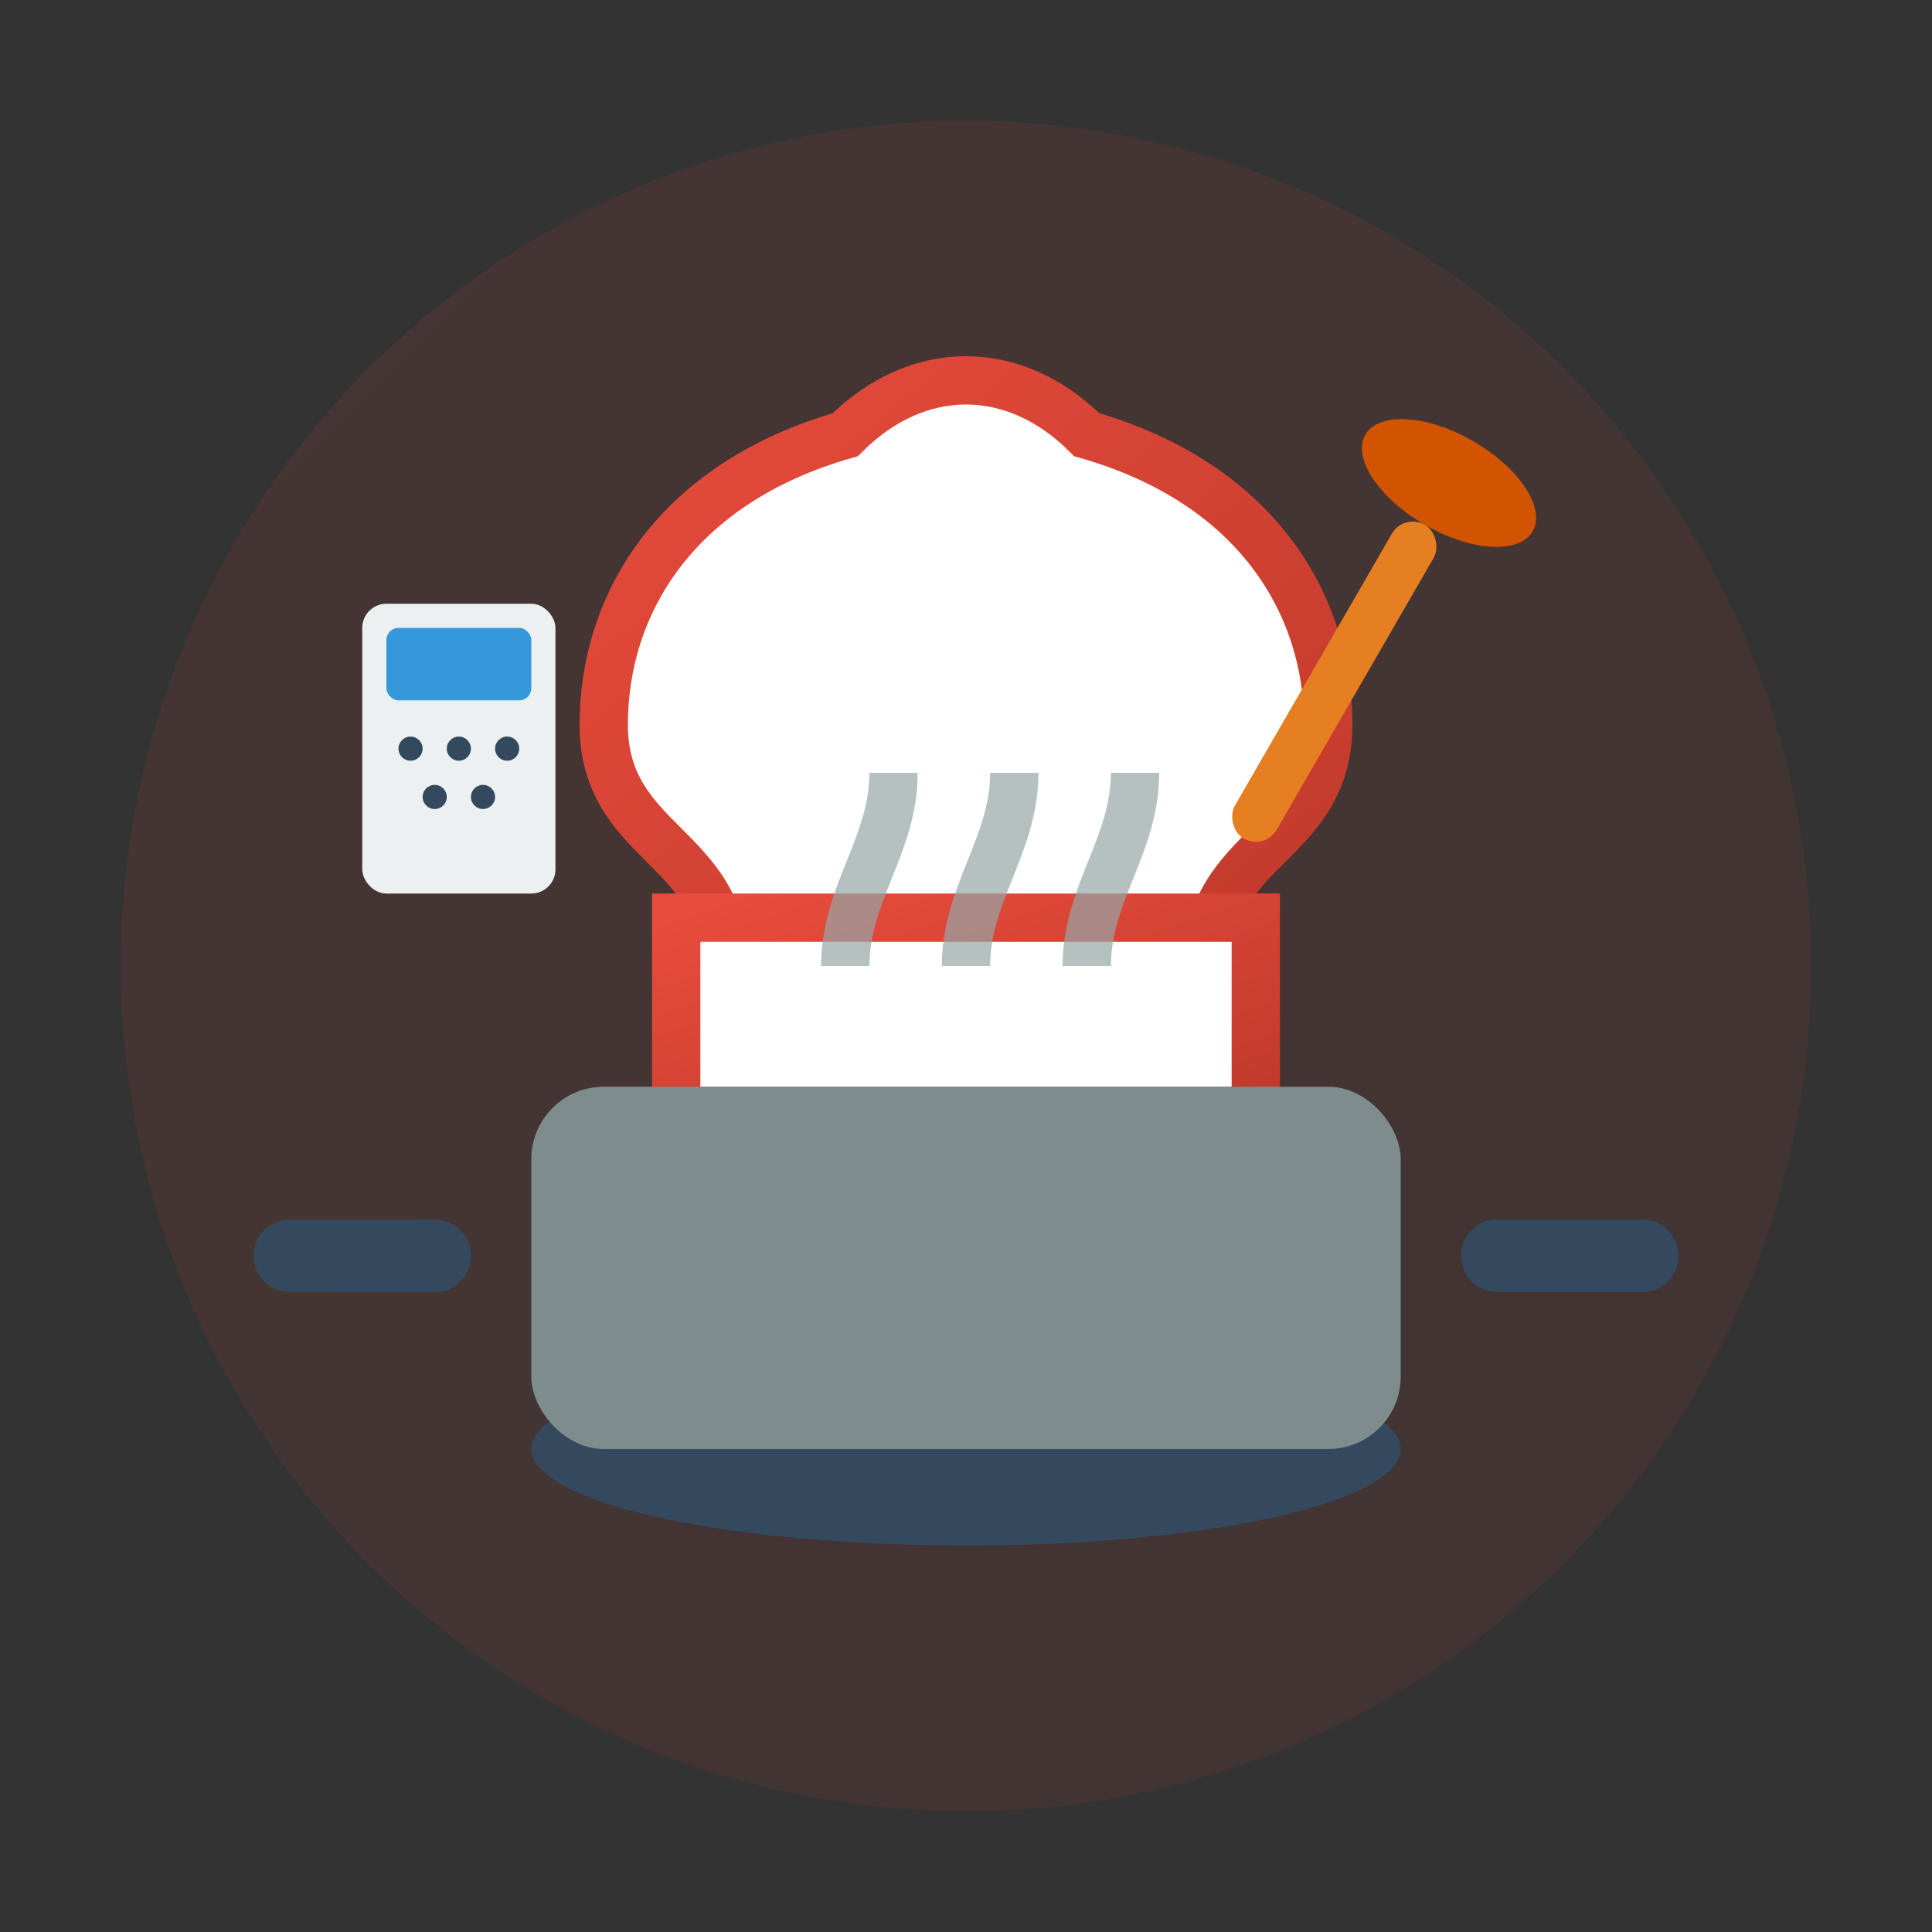 <svg width="80" height="80" viewBox="0 0 80 80" fill="none" xmlns="http://www.w3.org/2000/svg">
  <rect x="0" y="0" width="80" height="80" fill="#333333" stroke="none"/>
  <defs>
    <linearGradient id="kitchenGradient" x1="0%" y1="0%" x2="100%" y2="100%">
      <stop offset="0%" style="stop-color:#e74c3c;stop-opacity:1" />
      <stop offset="100%" style="stop-color:#c0392b;stop-opacity:1" />
    </linearGradient>
  </defs>
  
  <!-- Background circle -->
  <circle cx="40" cy="40" r="35" fill="url(#kitchenGradient)" opacity="0.1"/>
  
  <!-- Chef hat -->
  <path d="M25 30C25 25 28 20 35 18C38 15 42 15 45 18C52 20 55 25 55 30C55 35 50 35 50 40H30C30 35 25 35 25 30Z" 
        fill="#fff" stroke="url(#kitchenGradient)" stroke-width="2"/>
  <rect x="28" y="38" width="24" height="8" fill="#fff" stroke="url(#kitchenGradient)" stroke-width="2"/>
  
  <!-- Cooking pot -->
  <ellipse cx="40" cy="60" rx="18" ry="4" fill="#34495e"/>
  <rect x="22" y="45" width="36" height="15" fill="#7f8c8d" rx="3"/>
  
  <!-- Pot handles -->
  <line x1="18" y1="52" x2="12" y2="52" stroke="#34495e" stroke-width="3" stroke-linecap="round"/>
  <line x1="62" y1="52" x2="68" y2="52" stroke="#34495e" stroke-width="3" stroke-linecap="round"/>
  
  <!-- Steam -->
  <g stroke="#95a5a6" stroke-width="2" fill="none" opacity="0.7">
    <path d="M35 40C35 37 37 35 37 32"/>
    <path d="M40 40C40 37 42 35 42 32"/>
    <path d="M45 40C45 37 47 35 47 32"/>
  </g>
  
  <!-- Wooden spoon -->
  <g transform="translate(60,20) rotate(30)">
    <ellipse cx="0" cy="0" rx="4" ry="2" fill="#d35400"/>
    <rect x="-1" y="2" width="2" height="15" fill="#e67e22" rx="1"/>
  </g>
  
  <!-- Salt/spice shaker -->
  <g transform="translate(15,25)">
    <rect x="0" y="0" width="8" height="12" fill="#ecf0f1" rx="1"/>
    <rect x="1" y="1" width="6" height="3" fill="#3498db" rx="0.5"/>
    <circle cx="2" cy="6" r="0.5" fill="#34495e"/>
    <circle cx="4" cy="6" r="0.5" fill="#34495e"/>
    <circle cx="6" cy="6" r="0.5" fill="#34495e"/>
    <circle cx="3" cy="8" r="0.5" fill="#34495e"/>
    <circle cx="5" cy="8" r="0.5" fill="#34495e"/>
  </g>
</svg>
